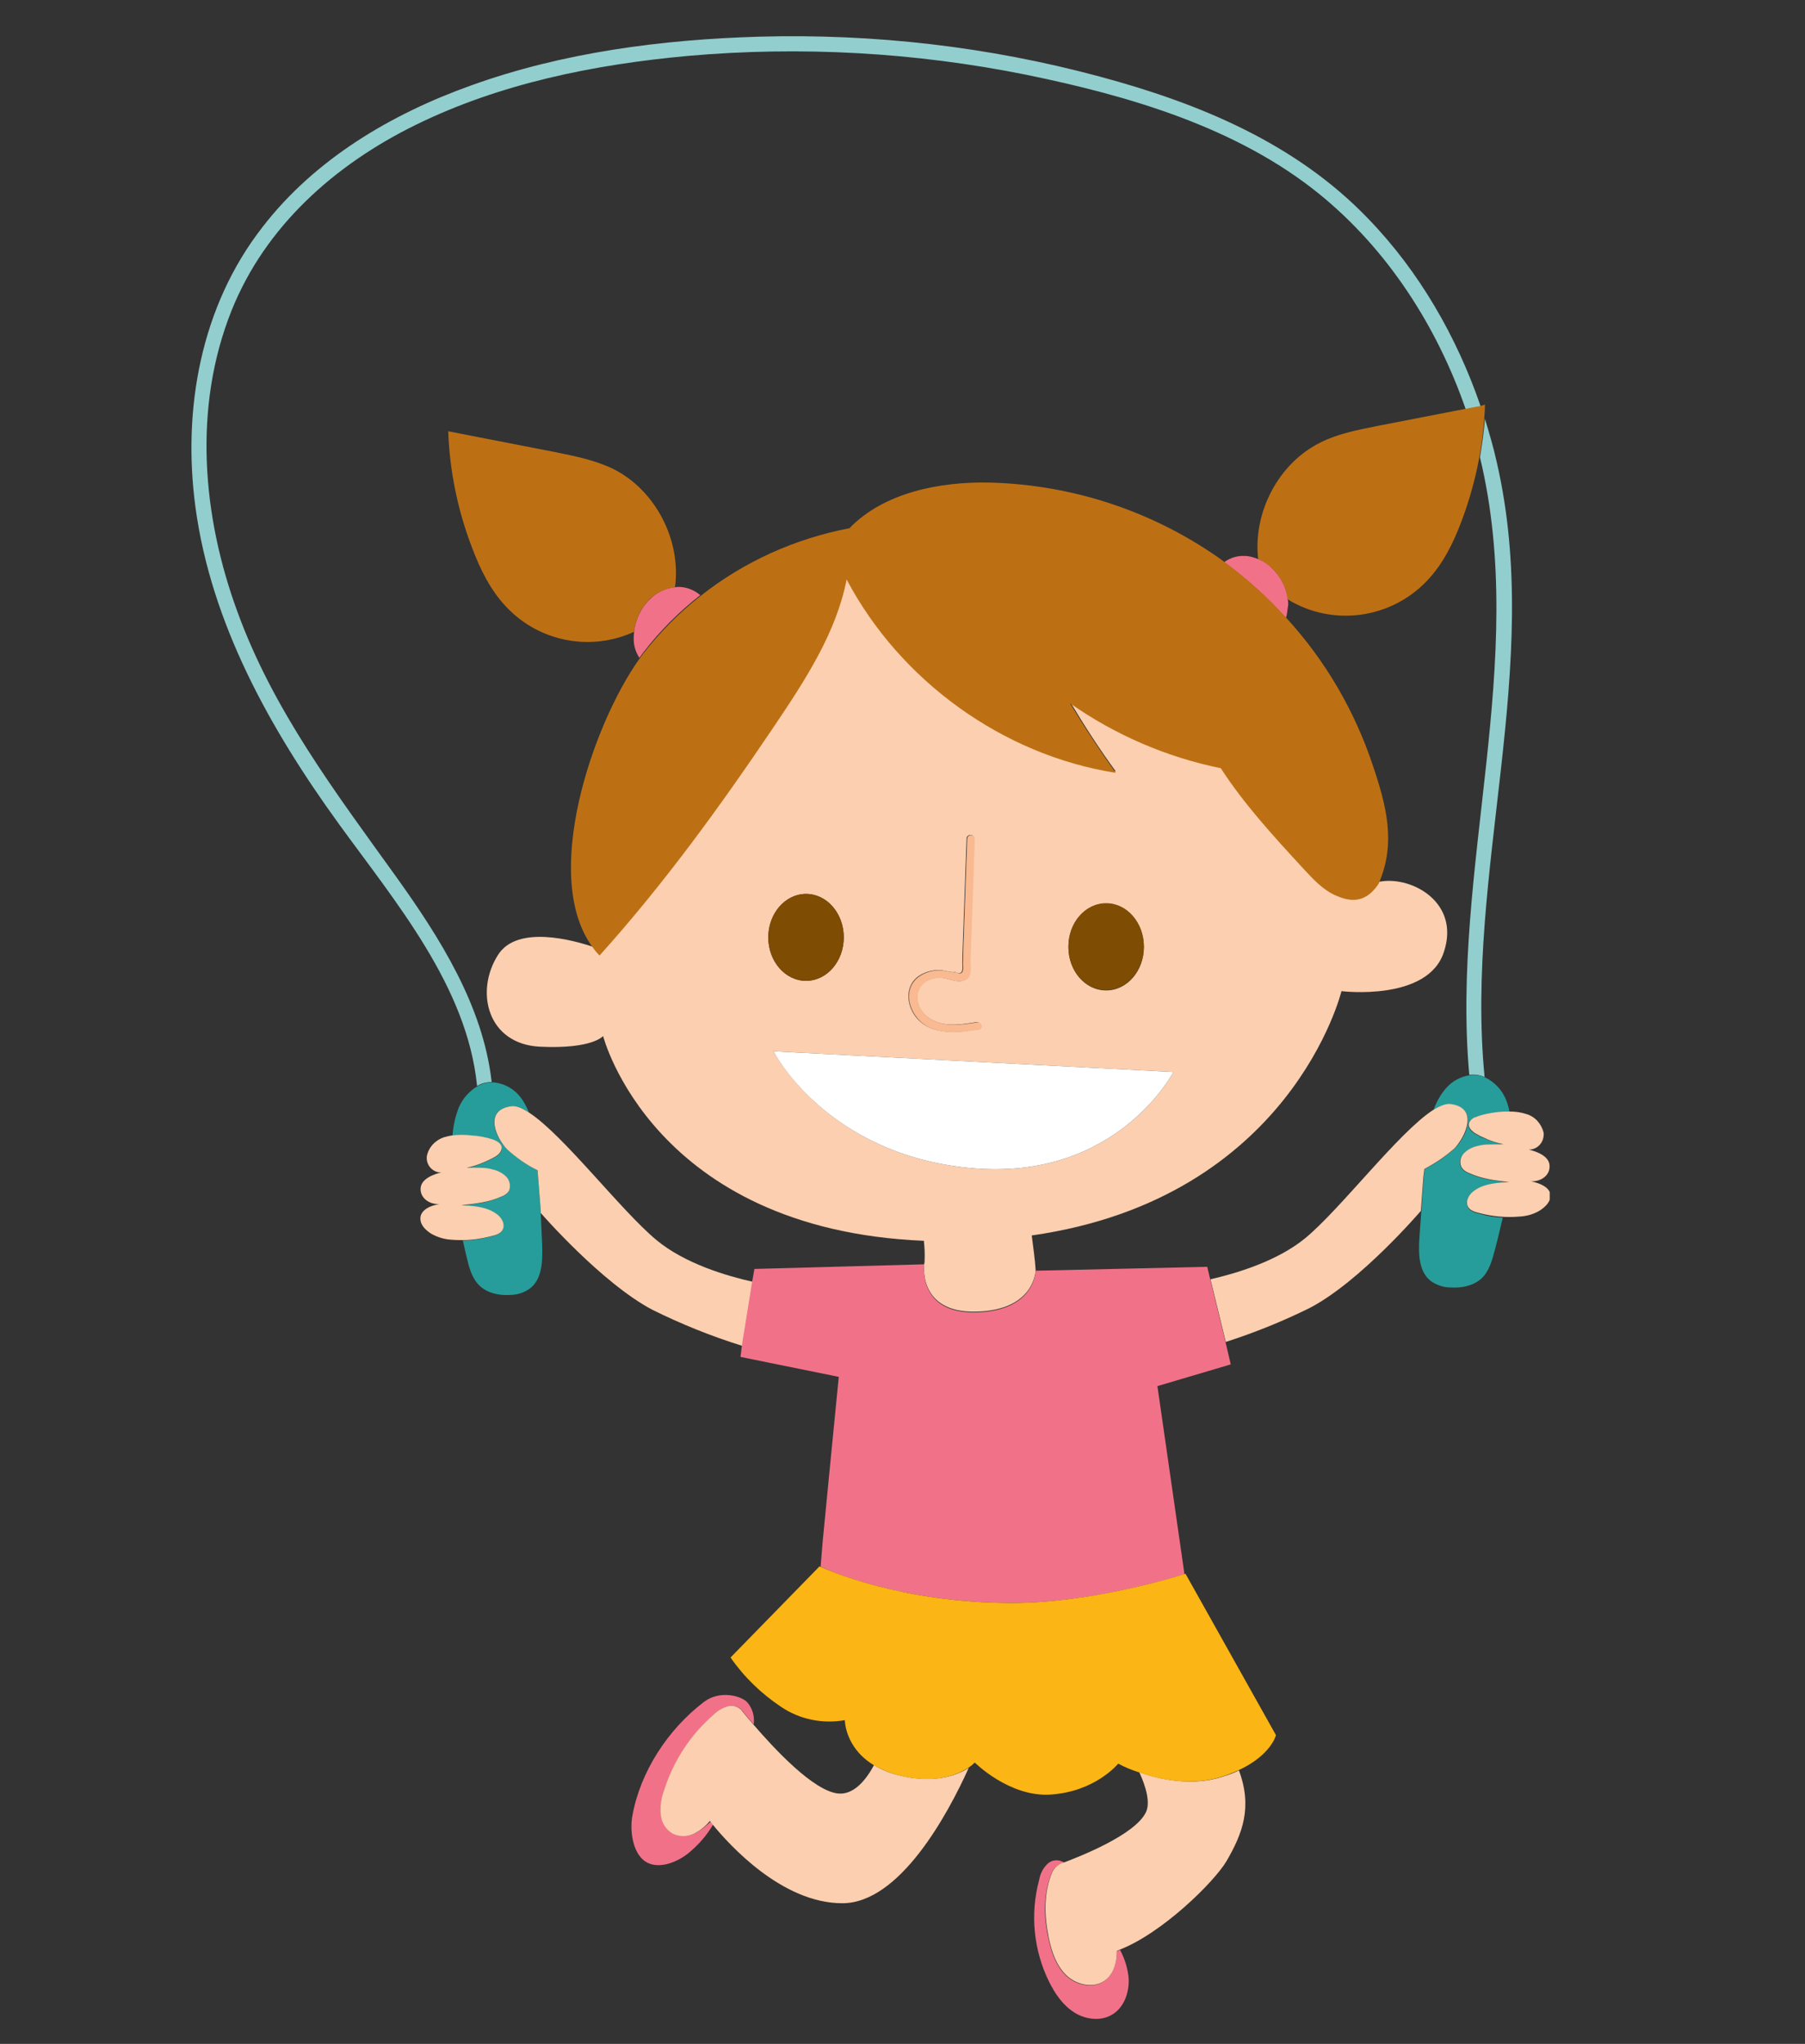 <?xml version="1.0" encoding="utf-8"?>
<!-- Generator: Adobe Illustrator 26.2.1, SVG Export Plug-In . SVG Version: 6.00 Build 0)  -->
<!DOCTYPE svg PUBLIC "-//W3C//DTD SVG 1.1 Basic//EN" "http://www.w3.org/Graphics/SVG/1.1/DTD/svg11-basic.dtd">
<svg version="1.1" baseProfile="basic" id="Livello_1" xmlns:x="http://ns.adobe.com/Extensibility/1.0/" xmlns:i="http://ns.adobe.com/AdobeIllustrator/10.0/" xmlns:graph="http://ns.adobe.com/Graphs/1.0/"
	 xmlns="http://www.w3.org/2000/svg" xmlns:xlink="http://www.w3.org/1999/xlink" x="0px" y="0px" viewBox="0 0 507 573.9"
	 xml:space="preserve">
<rect x="0" y="0" width="507" height="573.9" fill="#333333" stroke="none"/>
<g>
	<defs>
		<rect id="SVGID_1_" x="53.8" y="10.1" width="381.5" height="556.8"/>
	</defs>
	<clipPath id="SVGID_00000041254037091430898190000010220005512481665423_">
		<use xlink:href="#SVGID_1_"  overflow="visible"/>
	</clipPath>
	<g id="Raggruppa_105" clip-path="url(#SVGID_00000041254037091430898190000010220005512481665423_)">
		<g id="Raggruppa_104">
			<g>
				<defs>
					<rect id="SVGID_00000132790611885688521070000001441426850918973071_" x="53.8" y="10.1" width="381.5" height="556.8"/>
				</defs>
				<clipPath id="SVGID_00000144329317195657936070000009744512212119986095_">
					<use xlink:href="#SVGID_00000132790611885688521070000001441426850918973071_"  overflow="visible"/>
				</clipPath>
				<g id="Raggruppa_103" clip-path="url(#SVGID_00000144329317195657936070000009744512212119986095_)">
					<path id="Tracciato_148" fill="#92CECD" d="M138.1,303.8c-2.4-21.4-14.6-40.6-27.1-58c-16.9-23.5-34.3-46.5-44.3-74
						c-9.9-26.9-12.5-57.4-1.7-84.5c9.5-23.8,29.1-41.1,51.7-52.2c23.8-11.7,50.3-17,76.5-19.4c31.8-2.8,63.8-1,95.1,5.3
						c28.8,5.9,59.1,14.7,82.3,33.5c19.2,15.6,33,37.1,41.1,60.4l4.2-0.8c-6.7-19.5-17.2-37.8-31.5-52.6
						C364,40.2,336.8,29,308.9,21.5c-31.2-8.4-63.4-12.1-95.7-11.2c-27.3,0.8-55.1,4.4-80.9,13.7c-22.4,8-43.9,20.7-58.6,39.8
						C56.4,86,51.2,114.9,54.9,142.4c4.4,32.7,21,62.3,40.1,88.7c16,22.1,36.2,45.8,39,73.8c0.9-0.5,1.9-0.9,3-1
						C137.4,303.8,137.7,303.8,138.1,303.8"/>
					<path id="Tracciato_149" fill="#92CECD" d="M412.7,301.8c1.4-0.2,2.9,0,4.3,0.6c-5.6-57.5,16.7-115.3,3.4-172.7
						c-0.9-4.1-2.1-8.1-3.3-12.1c-0.3,3.6-0.8,7.2-1.4,10.8C429.5,185.6,407.5,244,412.7,301.8"/>
					<path id="Tracciato_150" fill="#269D9A" d="M416.6,319.4c-0.5-0.2-0.9-0.5-1.4-0.7C415.5,319.2,416,319.4,416.6,319.4"/>
					<path id="Tracciato_151" fill="#269D9A" d="M414,334.4c2.8-2,6.4-2.2,9.8-2.4c-3.8-0.4-7.7-0.9-11.2-2.5
						c-0.9-0.3-1.7-0.9-2.2-1.7c-0.6-1.3-0.3-2.9,0.7-3.9c1-1,2.3-1.7,3.7-2c2.1-0.7,5.1-0.5,7.4-0.5c-1.9-0.4-3.8-1.1-5.6-1.9
						c-0.6,0-1.1-0.3-1.4-0.7c-0.2-0.1-0.4-0.2-0.6-0.3c-1.2-0.6-2.4-1.7-2.1-3c0.3-0.8,0.9-1.5,1.7-1.7c0.2-0.1,0.4-0.2,0.6-0.2
						c1.1-0.4,2.3-0.7,3.5-0.9c0.9-0.2,1.9-0.3,2.9-0.4c0.9-0.1,1.9-0.1,2.8-0.1c-0.2-1.1-0.5-2.2-0.9-3.2c-1.1-2.9-3.3-5.2-6-6.5
						c-1.3-0.6-2.8-0.8-4.3-0.6c-2.5,0.4-4.8,1.6-6.5,3.5c-1.7,1.9-2.9,4.1-3.7,6.5c1.9-1.3,3.6-1.9,5-1.7c7.9,1.1,4.2,9,1.1,12.2
						c-2.6,2.3-5.4,4.3-8.5,5.8l-0.3,2.4c-0.4,5.6-0.8,11.2-1.2,16.8c-0.3,4.4-0.3,9.6,3.2,12.3c1.6,1.1,3.5,1.8,5.5,1.8
						c3,0.2,6.3-0.4,8.6-2.4c2.3-2.1,3.1-5.2,3.9-8.2c0.8-3,1.5-6,2.2-9c-2.1-0.1-4.2-0.4-6.2-1c-1.7-0.4-3.4-0.8-3.8-2.5
						C411.7,336.8,412.7,335.3,414,334.4"/>
					<path id="Tracciato_152" fill="#269D9A" d="M152.3,349.8c-0.2-3.7-0.3-7.3-0.5-11l-0.8-10.2c-3.1-1.6-5.9-3.5-8.5-5.8
						c-3.2-3.2-6.9-11.1,1.1-12.2c1.3-0.2,3,0.5,5,1.8c-0.7-1.7-1.6-3.4-2.8-4.8c-1.9-2.2-4.7-3.6-7.6-3.7c-0.4,0-0.8,0-1.2,0.1
						c-1,0.1-2,0.5-2.9,1c-2.3,1.4-4.1,3.4-5.2,5.9c-1,2.5-1.6,5.2-1.8,8c1.7-0.2,3.5-0.2,5.2,0c2.2,0.1,4.3,0.6,6.3,1.2
						c1,0.4,2.1,1,2.3,2c0.3,1.3-1,2.4-2.2,3c-2.4,1.3-4.9,2.3-7.6,2.9c2.2,0.1,5.2-0.1,7.4,0.5c1.4,0.3,2.6,1,3.7,2
						c1,1,1.3,2.6,0.7,3.9c-0.5,0.8-1.3,1.4-2.2,1.7c-3.5,1.6-7.4,2-11.2,2.4c3.4,0.2,7,0.4,9.8,2.4c1.3,0.9,2.3,2.4,2,3.9
						c-0.4,1.7-2.1,2.1-3.8,2.5c-2.5,0.6-5,1-7.5,1c0.3,1.5,0.7,2.9,1,4.4c0.7,3,1.5,6.2,3.7,8.3c2.2,2.1,5.5,2.8,8.5,2.6
						c2,0,3.9-0.6,5.5-1.7C152.3,359.3,152.4,354.2,152.3,349.8"/>
					<path id="Tracciato_153" fill="#F17288" d="M310.1,556.3c-3.2,2.2-7.9,1.1-10.7-1.6c-2.8-2.7-4.1-6.6-4.9-10.4
						c-1.4-6.2-1.5-12.8,1-18.6c0.4-1,1.3-1.8,2.3-2.3c0,0,0.4-0.1,1.1-0.4c-1.3-0.9-3.1-0.9-4.4,0.1c-1.4,1.2-2.3,2.9-2.6,4.7
						c-2.6,9.6-1.6,19.8,2.8,28.7c1.7,3.4,3.9,6.6,7.1,8.6c3.2,2,7.5,2.5,10.7,0.5c3.4-2.1,4.8-6.5,4.5-10.4
						c-0.3-2.7-1.1-5.3-2.4-7.7c-0.3,0.1-0.6,0.3-0.9,0.4C313.6,551.2,312.8,554.4,310.1,556.3"/>
					<path id="Tracciato_154" fill="#F17288" d="M195.9,514.4c-2,1.2-4.4,1.4-6.6,0.6c-2-1.1-3.3-3.2-3.6-5.5
						c-0.2-2.3,0.1-4.6,0.9-6.7c2.6-8.3,7.4-15.7,14-21.4c1.2-1.2,2.7-2,4.3-2.4c1.2-0.2,2.4,0.2,3.3,1c0,0,0,0.1,0.1,0.1
						c0,0,1.3,1.7,3.4,4.1c0.3-2.2-0.3-4.4-1.7-6.1c-1.7-2-7.9-3.6-12.3-0.2c-10.1,7.7-17.9,19.6-20.1,32.1
						c-0.7,4.1,0.1,10,3.4,12.5c3.5,2.6,8.9,0.6,12.3-2.1c2.8-2.3,5.2-5,7-8.1c-0.2-0.3-0.5-0.6-0.7-0.8
						C198.5,512.5,197.3,513.6,195.9,514.4"/>
					<path id="Tracciato_155" fill="#BD7013" d="M415.8,114l-4.2,0.8l-24.7,4.8c-5.4,1.1-10.9,2.1-15.9,4.6
						c-11.9,5.8-19.1,19.7-17.6,32.8c1.4,0.6,2.7,1.5,3.9,2.6c2.4,2.3,3.9,5.4,4.4,8.7c12.6,7.7,28.9,5.5,39.1-5.2
						c4.5-4.7,7.4-10.6,9.7-16.7c3.5-9.3,5.7-19,6.4-28.9c0.1-1.3,0.2-2.6,0.2-3.9L415.8,114"/>
					<path id="Tracciato_156" fill="#BD7013" d="M189.6,164.9c1.8-13.2-5.5-27.4-17.5-33.3c-5-2.4-10.5-3.5-15.9-4.6l-30.3-5.9
						c0.4,11.2,2.7,22.3,6.7,32.7c2.3,6.1,5.2,12,9.7,16.7c9.2,9.7,23.6,12.5,35.8,6.9c0.4-3.5,1.9-6.7,4.4-9.2
						C184.5,166.4,187,165.2,189.6,164.9"/>
					<path id="Tracciato_157" fill="#F17288" d="M190.2,164.8c-0.2,0-0.4,0.1-0.6,0.1c-2.7,0.3-5.2,1.5-7.1,3.4
						c-2.5,2.4-4,5.7-4.4,9.2c-0.1,0.7-0.1,1.3-0.1,2c0,1.9,0.6,3.7,1.6,5.2c0.4-0.5,0.7-1,1.1-1.5c4.6-6,10-11.4,16-16.1
						C194.9,165.6,192.6,164.7,190.2,164.8"/>
					<path id="Tracciato_158" fill="#F17288" d="M361.7,168.3c-0.4-3.3-2-6.4-4.4-8.7c-1.1-1.1-2.4-2-3.9-2.6
						c-1.2-0.5-2.5-0.9-3.8-0.9c-2-0.1-4,0.5-5.7,1.7c0.1,0.1,0.2,0.1,0.2,0.2c6.2,4.6,12,9.8,17.1,15.5c0.3-0.9,0.4-1.8,0.5-2.8
						C361.9,170,361.9,169.1,361.7,168.3"/>
					<path id="Tracciato_159" fill="#FBCFAF" d="M348,497.1c-1.6,0.8-3.3,1.4-5,1.9c-8.5,2.6-17.4,0.6-23-1.4
						c2,4.3,3.1,8.6,1.9,11.2c-3,6.4-18.7,12.5-22.9,14.1c-0.7,0.2-1.1,0.4-1.1,0.4c-1,0.5-1.8,1.3-2.3,2.3
						c-2.5,5.8-2.3,12.4-1,18.6c0.8,3.8,2.1,7.7,4.9,10.4c2.8,2.7,7.5,3.8,10.7,1.6c2.6-1.8,3.5-5.1,3.5-8.4
						c0.3-0.1,0.6-0.3,0.9-0.4c11.8-4.6,26.3-18.8,29.9-24.8C348.9,515,351.9,507.6,348,497.1"/>
					<path id="Tracciato_160" fill="#FBCFAF" d="M252.2,498.4c-2.4-0.6-4.6-1.5-6.7-2.8c-2.4,4.5-5.8,8.3-9.9,8
						c-7-0.5-18.3-12.8-24-19.4c-2.1-2.4-3.4-4.1-3.4-4.1c0,0,0-0.1-0.1-0.1c-0.9-0.8-2.1-1.2-3.3-1c-1.6,0.4-3.1,1.2-4.3,2.4
						c-6.6,5.7-11.4,13.1-14,21.4c-0.8,2.1-1.1,4.4-0.9,6.7c0.2,2.3,1.5,4.4,3.6,5.5c2.1,0.9,4.6,0.7,6.6-0.6
						c1.4-0.8,2.6-1.9,3.6-3.1c0.2,0.2,0.4,0.5,0.7,0.9c4.8,5.9,19.6,22.2,36.5,22.2c16.1,0,29.6-24.9,35.5-38
						C269.3,498.2,262.8,501.1,252.2,498.4"/>
					<path id="Tracciato_161" fill="#FBCFAF" d="M387.9,247.5c-0.2,0-0.4,0.1-0.6,0.1c0,0.1-0.1,0.2-0.1,0.2
						c-3.9,5.9-8.5,4.9-12.1,3.2s-6.3-4.6-9-7.5c-8.3-8.9-16.6-18-23.2-28.2c-15.2-3.1-29.6-9.3-42.3-18.2c4,6.7,8.2,13.2,12.8,19.5
						c-31.8-4.9-60.6-25.9-75.6-54.3c-2.9,14.9-11.5,28.1-20.4,41.3c-15.1,22.4-31,44.1-49,64.3c-0.6-0.6-1.2-1.3-1.7-2
						c-5.6-1.9-21.4-6.3-26.8,2.2c-6.6,10.3-3,25.1,11.8,25.8c14.8,0.7,17.7-3,17.7-3s13.9,54.3,90.1,57.5c0.2,1.9,0.3,3.8,0.2,5.7
						c0,0.2,0,0.5-0.1,0.7h0c0,0-2,13.9,14.6,13.5s16.7-11.7,16.7-11.7h0c-0.2-3.1-0.7-6.5-1.1-9.7c72.9-10.4,87-68.6,87-68.6
						s24.4,3,28.8-11.1C410.1,253.5,396.8,246.1,387.9,247.5 M310.7,253.7c5.9,0,10.6,5.5,10.6,12.2s-4.7,12.2-10.6,12.2
						c-5.9,0-10.6-5.5-10.6-12.2C300.1,259.1,304.8,253.7,310.7,253.7 M257.6,274.4c1.8-1.4,4.1-2.1,6.4-2c1.2,0,3.2,0.8,4.3,0.5
						c1.6,0.9,2.3,0.1,2-2.3c0-1.4,0.1-2.8,0.1-4.1c0.4-10.3,0.7-20.7,1.1-31c0-1.4,2.2-1.4,2.1,0c-0.3,7.6-0.5,15.1-0.8,22.7
						c-0.1,3.8-0.3,7.6-0.4,11.4c0,1.2,0.4,3.8-0.6,4.9c-1.9,2.2-5.4,0-7.9,0c-7.3,0-8.4,8-2.6,11.6c3.9,2.4,8.6,1.6,12.9,0.9
						c1.3-0.2,1.9,1.8,0.6,2c-6,1-13.4,1.8-17.6-3.5C254.7,282.3,254.1,277.3,257.6,274.4 M226.4,251c5.9,0,10.6,5.5,10.6,12.2
						c0,6.7-4.7,12.2-10.6,12.2s-10.6-5.5-10.6-12.2C215.8,256.5,220.6,251,226.4,251 M272.9,328c-40.8-3.7-55.6-32.8-55.6-32.8
						l112.3,5.8C329.6,301,313.7,331.7,272.9,328"/>
					<path id="Tracciato_162" fill="#FBCFAF" d="M184.4,348.2c-10.1-8.4-26.1-29.5-35.8-35.8c-2-1.3-3.7-2-5-1.8
						c-7.9,1.1-4.2,9-1.1,12.2c2.6,2.3,5.4,4.3,8.5,5.8l0.8,10.2l0.1,1.8c0,0,17.1,19.7,31.4,27.2c8.1,4,16.5,7.4,25.2,10.1l2.9-18
						C204.3,358.3,192.5,354.9,184.4,348.2"/>
					<path id="Tracciato_163" fill="#FBCFAF" d="M407.5,310c-1.3-0.2-3,0.5-5,1.7c-9.7,6.3-25.7,27.5-35.8,35.9
						c-8,6.6-19.7,10-26.7,11.6l4.3,17.6c8.1-2.6,16-5.8,23.5-9.5c14.3-7.4,31.3-27.3,31.3-27.3l0.7-9.4l0.3-2.4
						c3.1-1.6,5.9-3.5,8.5-5.8C411.7,319,415.4,311.1,407.5,310"/>
					<path id="Tracciato_164" fill="#FBCFAF" d="M430,331.7c3.2,0.1,5.7-2,5.2-4.9c-0.6-3-5.8-4-5.8-4c2.3,0,4.1-1.8,4.2-4.1
						c0-0.2,0-0.4,0-0.6c-0.6-2.5-2.4-4.6-4.9-5.3c-1.5-0.5-3.1-0.7-4.7-0.7c-0.9,0-1.9,0-2.8,0.1c-1,0.1-1.9,0.2-2.8,0.4
						c-1.2,0.2-2.4,0.5-3.5,0.9c-0.2,0.1-0.4,0.2-0.6,0.2c-0.8,0.3-1.4,0.9-1.7,1.7c-0.3,1.3,1,2.4,2.1,3c0.2,0.1,0.4,0.2,0.6,0.3
						c0.4,0.2,0.9,0.5,1.4,0.7c1.8,0.9,3.7,1.5,5.6,1.9c-2.2,0.1-5.2-0.2-7.4,0.5c-1.4,0.3-2.7,1-3.7,2c-1,1-1.3,2.6-0.7,3.9
						c0.5,0.8,1.3,1.4,2.2,1.7c3.5,1.6,7.4,2.1,11.2,2.5c-3.4,0.2-7,0.4-9.8,2.4c-1.3,0.9-2.3,2.4-2,3.9c0.4,1.7,2.1,2.1,3.8,2.5
						c3.5,0.9,7.2,1.2,10.8,0.9c2-0.1,4-0.6,5.8-1.7c1.7-1.1,3.2-2.6,3-4.6C435.1,333.4,432.7,332.2,430,331.7"/>
					<path id="Tracciato_165" fill="#FBCFAF" d="M142.2,330.4c-1-1-2.3-1.7-3.7-2c-2.1-0.7-5.1-0.5-7.4-0.5c2.7-0.6,5.2-1.6,7.6-2.9
						c1.2-0.6,2.4-1.7,2.2-3c-0.2-1-1.3-1.6-2.3-2c-2.1-0.7-4.2-1.1-6.3-1.2c-1.7-0.2-3.5-0.2-5.2,0c-0.8,0.1-1.6,0.3-2.3,0.5
						c-2.5,0.8-4.4,2.8-4.9,5.3c-0.3,2.3,1.3,4.3,3.5,4.6c0.2,0,0.4,0,0.6,0c0,0-5.2,1-5.8,4c-0.5,2.8,2,5,5.2,4.9
						c-2.7,0.4-5.1,1.7-5.3,3.7s1.3,3.5,3,4.6c1.8,1,3.7,1.6,5.8,1.7c1.1,0.1,2.2,0.1,3.2,0.1c2.5,0,5.1-0.4,7.5-1
						c1.7-0.4,3.4-0.8,3.8-2.5c0.3-1.5-0.7-3-2-3.9c-2.8-2-6.4-2.2-9.8-2.4c3.8-0.4,7.7-0.8,11.2-2.4c0.9-0.3,1.7-0.9,2.2-1.7
						C143.5,333,143.2,331.4,142.2,330.4"/>
					<path id="Tracciato_166" fill="#7E4C02" d="M310.7,278c5.9,0,10.6-5.5,10.6-12.2c0-6.7-4.7-12.2-10.6-12.2s-10.6,5.5-10.6,12.2
						C300.1,272.6,304.8,278,310.7,278"/>
					<path id="Tracciato_167" fill="#7E4C02" d="M226.4,275.4c5.9,0,10.6-5.5,10.6-12.2c0-6.7-4.7-12.2-10.6-12.2
						s-10.6,5.5-10.6,12.2C215.8,269.9,220.6,275.4,226.4,275.4"/>
					<path id="Tracciato_168" fill="#F9B991" d="M275,289.1c1.3-0.2,0.8-2.3-0.6-2c-4.3,0.7-9,1.4-12.9-0.9
						c-5.9-3.5-4.8-11.6,2.6-11.6c2.5,0,5.9,2.1,7.9,0c1-1.1,0.6-3.7,0.6-4.9l0.4-11.4c0.3-7.6,0.5-15.1,0.8-22.7
						c0-1.4-2.1-1.4-2.1,0c-0.4,10.3-0.7,20.7-1.1,31c0,1.4-0.1,2.8-0.1,4.1c0.3,2.4-0.4,3.2-2,2.3c-1.2,0.2-3.1-0.5-4.3-0.5
						c-2.3-0.1-4.6,0.6-6.4,2c-3.5,2.9-2.9,7.9-0.2,11.2C261.6,290.9,269,290,275,289.1"/>
					<g id="Raggruppa_102" transform="translate(201.367 224.339)" opacity="0.5">
						<g id="Raggruppa_101">
							<g>
								<defs>
									<rect id="SVGID_00000132802420831719131680000013463552591496463755_" x="53.8" y="10.1" width="20.6" height="55.3"/>
								</defs>
								<clipPath id="SVGID_00000158022678887407810900000016601180464446043552_">
									<use xlink:href="#SVGID_00000132802420831719131680000013463552591496463755_"  overflow="visible"/>
								</clipPath>
								<g id="Raggruppa_100" clip-path="url(#SVGID_00000158022678887407810900000016601180464446043552_)">
									<path id="Tracciato_169" fill="#F9B991" d="M73.6,64.7c1.3-0.2,0.8-2.3-0.6-2c-4.3,0.7-9,1.4-12.9-0.9
										c-5.8-3.5-4.8-11.6,2.6-11.6c2.5,0,5.9,2.1,7.9,0c1-1.1,0.6-3.7,0.6-4.9l0.4-11.4c0.3-7.6,0.5-15.1,0.8-22.7
										c0-1.4-2.1-1.4-2.1,0c-0.4,10.3-0.7,20.7-1.1,31c0,1.4-0.1,2.8-0.1,4.1c0.3,2.4-0.4,3.2-2,2.3c-1.2,0.2-3.1-0.5-4.3-0.5
										c-2.3-0.1-4.6,0.6-6.4,2C52.7,53,53.3,58,56,61.3C60.3,66.5,67.7,65.7,73.6,64.7"/>
								</g>
							</g>
						</g>
					</g>
					<path id="Tracciato_170" fill="#FFFFFF" d="M272.9,328c40.8,3.7,56.7-27,56.7-27l-112.3-5.8C217.2,295.2,232.1,324.3,272.9,328
						"/>
					<path id="Tracciato_171" fill="#BD7013" d="M238.9,148.1c-0.1,0-0.1,0-0.2,0l-0.1,0.1C238.7,148.2,238.8,148.1,238.9,148.1"/>
					<path id="Tracciato_172" fill="#BD7013" d="M385.5,214.6c-5.1-15.2-13.3-29.2-24.1-41c-5.2-5.7-10.9-11-17.1-15.5
						c-0.1-0.1-0.2-0.1-0.2-0.2c-19.2-14-42.3-21.8-66.1-22.4c-14.1-0.3-29.6,2.8-39.3,12.7l0.2,0l-0.3,0.2c0,0,0.1-0.1,0.1-0.1
						c-15.3,2.9-29.8,9.4-42,19.1c-6,4.7-11.3,10.1-16,16.1c-0.4,0.5-0.7,1-1.1,1.5c-13.2,18.5-27.9,61.6-12.9,81.3
						c0.5,0.7,1.1,1.4,1.7,2c18.1-20.1,33.9-41.9,49-64.3c8.9-13.2,17.5-26.4,20.4-41.3c15,28.4,43.8,49.3,75.6,54.3
						c-4.5-6.3-8.8-12.8-12.8-19.5c12.7,8.9,27.1,15.1,42.3,18.2c6.6,10.2,15,19.3,23.2,28.2c2.7,2.9,5.4,5.9,9,7.5
						s8.2,2.7,12.1-3.2c0-0.1,0.1-0.2,0.1-0.2C392.2,236.6,389.4,226.1,385.5,214.6"/>
					<path id="Tracciato_173" fill="#F17288" d="M345.7,383.1l-1.5-6.4l-4.3-17.6l-0.8-3.4l-48.2,1.1h0c0,0-0.1,11.3-16.7,11.7
						c-16.6,0.4-14.6-13.5-14.6-13.5h0l-47.7,1.3l-0.6,3.4l-2.9,18L208,381l27.6,5.6c0,0-3.8,38.6-4.5,46c-0.2,2.6-0.4,5.1-0.6,7.3
						c2.1,1,22.9,10.3,54.4,10.2c21.7-0.1,44.7-7.1,47.8-8.1l-7.6-52.8L345.7,383.1z"/>
					<path id="Tracciato_174" fill="#FBB514" d="M333,441.9l-0.4,0.1c-3.1,1-26.2,8-47.8,8.1c-31.5,0.1-52.3-9.3-54.4-10.2l-0.2-0.1
						l-25,25.6c3.8,5.5,8.6,10.1,14.1,13.8c5.3,3.6,11.7,4.9,18,3.8c0,0,0,7.7,8.1,12.6c2.1,1.2,4.4,2.2,6.7,2.8
						c10.6,2.8,17.1-0.2,20-2.1c0.6-0.4,1.2-0.9,1.7-1.4c0,0,9.7,9.7,21.2,9c12.7-0.8,19.1-8.7,19.1-8.7c1.8,1,3.8,1.8,5.7,2.4
						c5.6,2,14.4,4,23,1.4c1.7-0.5,3.4-1.2,5-1.9c9.3-4.3,10.6-9.9,10.6-9.9L333,441.9z"/>
				</g>
			</g>
		</g>
	</g>
</g>
</svg>
